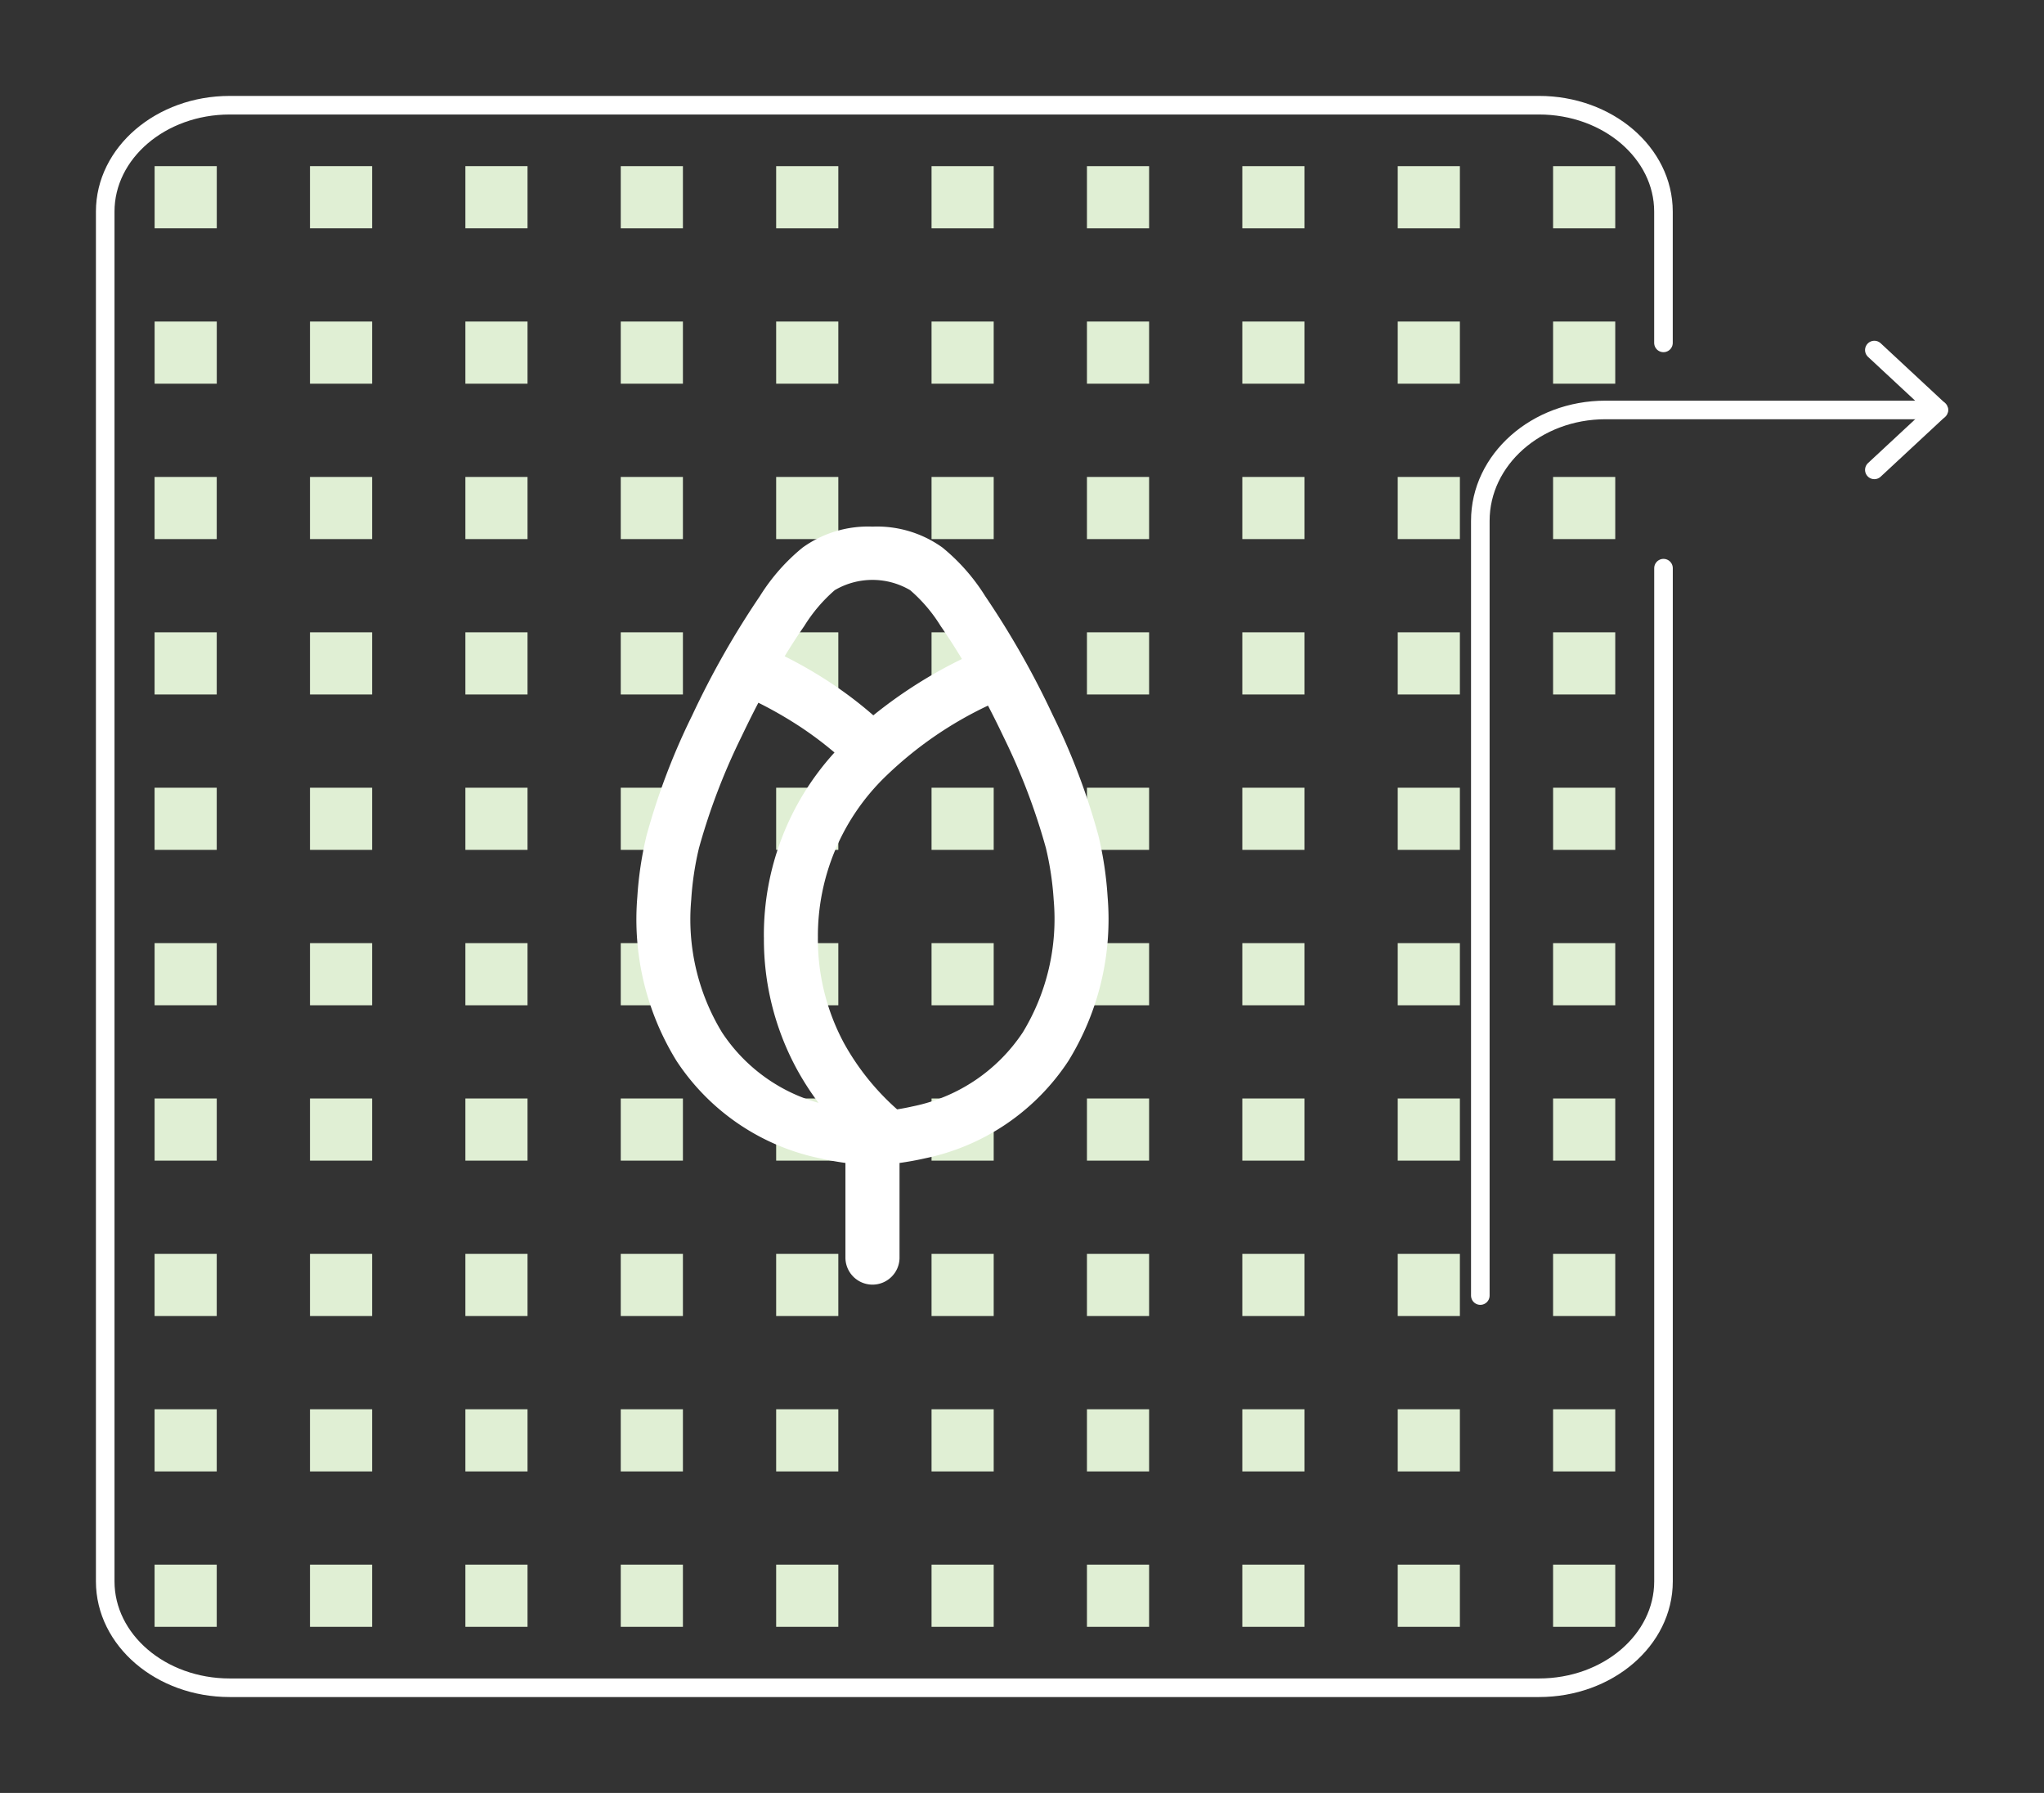 <svg xmlns="http://www.w3.org/2000/svg" xmlns:xlink="http://www.w3.org/1999/xlink" width="110" height="96.49" viewBox="0 0 110 96.49">
  <rect x="0" y="0" width="110" height="96.49" fill="#333333" stroke="none"/>
  <defs>
    <clipPath id="clip-path">
      <rect id="Rectangle_65980" data-name="Rectangle 65980" width="110" height="96.49" fill="none"/>
    </clipPath>
  </defs>
  <g id="Group_149516" data-name="Group 149516" transform="translate(-2934.5 3297.953)">
    <g id="Group_149361" data-name="Group 149361" transform="translate(2937.5 -3294.953)">
      <rect id="Rectangle_65880" data-name="Rectangle 65880" width="3.345" height="3.345" transform="translate(22.045 5.941)" fill="#e0efd4"/>
      <rect id="Rectangle_65881" data-name="Rectangle 65881" width="3.345" height="3.345" transform="translate(22.045 14.304)" fill="#e0efd4"/>
      <rect id="Rectangle_65882" data-name="Rectangle 65882" width="3.345" height="3.345" transform="translate(22.045 22.667)" fill="#e0efd4"/>
      <rect id="Rectangle_65883" data-name="Rectangle 65883" width="3.345" height="3.345" transform="translate(22.045 31.029)" fill="#e0efd4"/>
      <rect id="Rectangle_65884" data-name="Rectangle 65884" width="3.345" height="3.345" transform="translate(22.045 39.392)" fill="#e0efd4"/>
      <rect id="Rectangle_65885" data-name="Rectangle 65885" width="3.345" height="3.345" transform="translate(22.045 47.755)" fill="#e0efd4"/>
      <rect id="Rectangle_65886" data-name="Rectangle 65886" width="3.345" height="3.345" transform="translate(22.045 56.116)" fill="#e0efd4"/>
      <rect id="Rectangle_65887" data-name="Rectangle 65887" width="3.345" height="3.345" transform="translate(22.045 64.479)" fill="#e0efd4"/>
      <rect id="Rectangle_65888" data-name="Rectangle 65888" width="3.345" height="3.345" transform="translate(22.045 72.841)" fill="#e0efd4"/>
      <rect id="Rectangle_65889" data-name="Rectangle 65889" width="3.345" height="3.345" transform="translate(22.045 81.204)" fill="#e0efd4"/>
      <rect id="Rectangle_65890" data-name="Rectangle 65890" width="3.345" height="3.345" transform="translate(13.682 5.941)" fill="#e0efd4"/>
      <rect id="Rectangle_65891" data-name="Rectangle 65891" width="3.345" height="3.345" transform="translate(13.682 14.304)" fill="#e0efd4"/>
      <rect id="Rectangle_65892" data-name="Rectangle 65892" width="3.345" height="3.345" transform="translate(13.682 22.667)" fill="#e0efd4"/>
      <rect id="Rectangle_65893" data-name="Rectangle 65893" width="3.345" height="3.345" transform="translate(13.682 31.029)" fill="#e0efd4"/>
      <rect id="Rectangle_65894" data-name="Rectangle 65894" width="3.345" height="3.345" transform="translate(13.682 39.392)" fill="#e0efd4"/>
      <rect id="Rectangle_65895" data-name="Rectangle 65895" width="3.345" height="3.345" transform="translate(13.682 47.755)" fill="#e0efd4"/>
      <rect id="Rectangle_65896" data-name="Rectangle 65896" width="3.345" height="3.345" transform="translate(13.682 56.116)" fill="#e0efd4"/>
      <rect id="Rectangle_65897" data-name="Rectangle 65897" width="3.345" height="3.345" transform="translate(13.682 64.479)" fill="#e0efd4"/>
      <rect id="Rectangle_65898" data-name="Rectangle 65898" width="3.345" height="3.345" transform="translate(13.682 72.841)" fill="#e0efd4"/>
      <rect id="Rectangle_65899" data-name="Rectangle 65899" width="3.345" height="3.345" transform="translate(13.682 81.204)" fill="#e0efd4"/>
      <rect id="Rectangle_65900" data-name="Rectangle 65900" width="3.345" height="3.345" transform="translate(5.321 5.941)" fill="#e0efd4"/>
      <rect id="Rectangle_65901" data-name="Rectangle 65901" width="3.345" height="3.345" transform="translate(5.321 14.304)" fill="#e0efd4"/>
      <rect id="Rectangle_65902" data-name="Rectangle 65902" width="3.345" height="3.345" transform="translate(5.319 22.667)" fill="#e0efd4"/>
      <rect id="Rectangle_65903" data-name="Rectangle 65903" width="3.345" height="3.345" transform="translate(5.319 31.029)" fill="#e0efd4"/>
      <rect id="Rectangle_65904" data-name="Rectangle 65904" width="3.345" height="3.345" transform="translate(5.319 39.392)" fill="#e0efd4"/>
      <rect id="Rectangle_65905" data-name="Rectangle 65905" width="3.345" height="3.345" transform="translate(5.32 47.754)" fill="#e0efd4"/>
      <rect id="Rectangle_65906" data-name="Rectangle 65906" width="3.345" height="3.345" transform="translate(5.32 56.116)" fill="#e0efd4"/>
      <rect id="Rectangle_65907" data-name="Rectangle 65907" width="3.345" height="3.345" transform="translate(5.319 64.479)" fill="#e0efd4"/>
      <rect id="Rectangle_65908" data-name="Rectangle 65908" width="3.345" height="3.345" transform="translate(5.319 72.841)" fill="#e0efd4"/>
      <rect id="Rectangle_65909" data-name="Rectangle 65909" width="3.345" height="3.345" transform="translate(5.319 81.204)" fill="#e0efd4"/>
      <rect id="Rectangle_65910" data-name="Rectangle 65910" width="3.345" height="3.345" transform="translate(47.132 5.942)" fill="#e0efd4"/>
      <rect id="Rectangle_65911" data-name="Rectangle 65911" width="3.345" height="3.345" transform="translate(47.132 14.304)" fill="#e0efd4"/>
      <rect id="Rectangle_65912" data-name="Rectangle 65912" width="3.345" height="3.345" transform="translate(47.132 22.667)" fill="#e0efd4"/>
      <rect id="Rectangle_65913" data-name="Rectangle 65913" width="3.345" height="3.345" transform="translate(47.132 31.029)" fill="#e0efd4"/>
      <rect id="Rectangle_65914" data-name="Rectangle 65914" width="3.345" height="3.345" transform="translate(47.132 39.392)" fill="#e0efd4"/>
      <rect id="Rectangle_65915" data-name="Rectangle 65915" width="3.345" height="3.345" transform="translate(47.132 47.755)" fill="#e0efd4"/>
      <rect id="Rectangle_65916" data-name="Rectangle 65916" width="3.345" height="3.345" transform="translate(47.132 56.116)" fill="#e0efd4"/>
      <rect id="Rectangle_65917" data-name="Rectangle 65917" width="3.345" height="3.345" transform="translate(47.132 64.479)" fill="#e0efd4"/>
      <rect id="Rectangle_65918" data-name="Rectangle 65918" width="3.345" height="3.345" transform="translate(47.132 72.841)" fill="#e0efd4"/>
      <rect id="Rectangle_65919" data-name="Rectangle 65919" width="3.345" height="3.345" transform="translate(47.132 81.204)" fill="#e0efd4"/>
      <rect id="Rectangle_65920" data-name="Rectangle 65920" width="3.345" height="3.345" transform="translate(38.77 5.942)" fill="#e0efd4"/>
      <rect id="Rectangle_65921" data-name="Rectangle 65921" width="3.345" height="3.345" transform="translate(38.77 14.304)" fill="#e0efd4"/>
      <rect id="Rectangle_65922" data-name="Rectangle 65922" width="3.345" height="3.345" transform="translate(38.77 22.667)" fill="#e0efd4"/>
      <rect id="Rectangle_65923" data-name="Rectangle 65923" width="3.345" height="3.345" transform="translate(38.77 31.029)" fill="#e0efd4"/>
      <rect id="Rectangle_65924" data-name="Rectangle 65924" width="3.345" height="3.345" transform="translate(38.77 39.392)" fill="#e0efd4"/>
      <rect id="Rectangle_65925" data-name="Rectangle 65925" width="3.345" height="3.345" transform="translate(38.77 47.755)" fill="#e0efd4"/>
      <rect id="Rectangle_65926" data-name="Rectangle 65926" width="3.345" height="3.345" transform="translate(38.77 56.116)" fill="#e0efd4"/>
      <rect id="Rectangle_65927" data-name="Rectangle 65927" width="3.345" height="3.345" transform="translate(38.77 64.479)" fill="#e0efd4"/>
      <rect id="Rectangle_65928" data-name="Rectangle 65928" width="3.345" height="3.345" transform="translate(38.77 72.841)" fill="#e0efd4"/>
      <rect id="Rectangle_65929" data-name="Rectangle 65929" width="3.345" height="3.345" transform="translate(38.77 81.204)" fill="#e0efd4"/>
      <rect id="Rectangle_65930" data-name="Rectangle 65930" width="3.345" height="3.345" transform="translate(30.407 5.942)" fill="#e0efd4"/>
      <rect id="Rectangle_65931" data-name="Rectangle 65931" width="3.345" height="3.345" transform="translate(30.407 14.304)" fill="#e0efd4"/>
      <rect id="Rectangle_65932" data-name="Rectangle 65932" width="3.345" height="3.345" transform="translate(30.407 22.667)" fill="#e0efd4"/>
      <rect id="Rectangle_65933" data-name="Rectangle 65933" width="3.345" height="3.345" transform="translate(30.407 31.029)" fill="#e0efd4"/>
      <rect id="Rectangle_65934" data-name="Rectangle 65934" width="3.345" height="3.345" transform="translate(30.407 39.392)" fill="#e0efd4"/>
      <rect id="Rectangle_65935" data-name="Rectangle 65935" width="3.345" height="3.345" transform="translate(30.407 47.755)" fill="#e0efd4"/>
      <rect id="Rectangle_65936" data-name="Rectangle 65936" width="3.345" height="3.345" transform="translate(30.407 56.116)" fill="#e0efd4"/>
      <rect id="Rectangle_65937" data-name="Rectangle 65937" width="3.345" height="3.345" transform="translate(30.407 64.479)" fill="#e0efd4"/>
      <rect id="Rectangle_65938" data-name="Rectangle 65938" width="3.345" height="3.345" transform="translate(30.407 72.841)" fill="#e0efd4"/>
      <rect id="Rectangle_65939" data-name="Rectangle 65939" width="3.345" height="3.345" transform="translate(30.407 81.204)" fill="#e0efd4"/>
      <rect id="Rectangle_65940" data-name="Rectangle 65940" width="3.345" height="3.345" transform="translate(72.22 5.942)" fill="#e0efd4"/>
      <rect id="Rectangle_65941" data-name="Rectangle 65941" width="3.345" height="3.345" transform="translate(72.22 14.304)" fill="#e0efd4"/>
      <rect id="Rectangle_65942" data-name="Rectangle 65942" width="3.345" height="3.345" transform="translate(72.22 22.667)" fill="#e0efd4"/>
      <rect id="Rectangle_65943" data-name="Rectangle 65943" width="3.345" height="3.345" transform="translate(72.22 31.029)" fill="#e0efd4"/>
      <rect id="Rectangle_65944" data-name="Rectangle 65944" width="3.345" height="3.345" transform="translate(72.22 39.392)" fill="#e0efd4"/>
      <rect id="Rectangle_65945" data-name="Rectangle 65945" width="3.345" height="3.345" transform="translate(72.22 47.755)" fill="#e0efd4"/>
      <rect id="Rectangle_65946" data-name="Rectangle 65946" width="3.345" height="3.345" transform="translate(72.22 56.116)" fill="#e0efd4"/>
      <rect id="Rectangle_65947" data-name="Rectangle 65947" width="3.345" height="3.345" transform="translate(72.22 64.479)" fill="#e0efd4"/>
      <rect id="Rectangle_65948" data-name="Rectangle 65948" width="3.345" height="3.345" transform="translate(72.22 72.841)" fill="#e0efd4"/>
      <rect id="Rectangle_65949" data-name="Rectangle 65949" width="3.345" height="3.345" transform="translate(72.22 81.204)" fill="#e0efd4"/>
      <rect id="Rectangle_65950" data-name="Rectangle 65950" width="3.345" height="3.345" transform="translate(63.857 5.942)" fill="#e0efd4"/>
      <rect id="Rectangle_65951" data-name="Rectangle 65951" width="3.345" height="3.345" transform="translate(63.857 14.304)" fill="#e0efd4"/>
      <rect id="Rectangle_65952" data-name="Rectangle 65952" width="3.345" height="3.345" transform="translate(63.857 22.667)" fill="#e0efd4"/>
      <rect id="Rectangle_65953" data-name="Rectangle 65953" width="3.345" height="3.345" transform="translate(63.857 31.029)" fill="#e0efd4"/>
      <rect id="Rectangle_65954" data-name="Rectangle 65954" width="3.345" height="3.345" transform="translate(63.857 39.392)" fill="#e0efd4"/>
      <rect id="Rectangle_65955" data-name="Rectangle 65955" width="3.345" height="3.345" transform="translate(63.857 47.755)" fill="#e0efd4"/>
      <rect id="Rectangle_65956" data-name="Rectangle 65956" width="3.345" height="3.345" transform="translate(63.857 56.116)" fill="#e0efd4"/>
      <rect id="Rectangle_65957" data-name="Rectangle 65957" width="3.345" height="3.345" transform="translate(63.857 64.479)" fill="#e0efd4"/>
      <rect id="Rectangle_65958" data-name="Rectangle 65958" width="3.345" height="3.345" transform="translate(63.857 72.841)" fill="#e0efd4"/>
      <rect id="Rectangle_65959" data-name="Rectangle 65959" width="3.345" height="3.345" transform="translate(63.857 81.204)" fill="#e0efd4"/>
      <rect id="Rectangle_65960" data-name="Rectangle 65960" width="3.345" height="3.345" transform="translate(55.495 5.942)" fill="#e0efd4"/>
      <rect id="Rectangle_65961" data-name="Rectangle 65961" width="3.345" height="3.345" transform="translate(55.495 14.304)" fill="#e0efd4"/>
      <rect id="Rectangle_65962" data-name="Rectangle 65962" width="3.345" height="3.345" transform="translate(55.495 22.667)" fill="#e0efd4"/>
      <rect id="Rectangle_65963" data-name="Rectangle 65963" width="3.345" height="3.345" transform="translate(55.495 31.029)" fill="#e0efd4"/>
      <rect id="Rectangle_65964" data-name="Rectangle 65964" width="3.345" height="3.345" transform="translate(55.495 39.392)" fill="#e0efd4"/>
      <rect id="Rectangle_65965" data-name="Rectangle 65965" width="3.345" height="3.345" transform="translate(55.495 47.755)" fill="#e0efd4"/>
      <rect id="Rectangle_65966" data-name="Rectangle 65966" width="3.345" height="3.345" transform="translate(55.495 56.116)" fill="#e0efd4"/>
      <rect id="Rectangle_65967" data-name="Rectangle 65967" width="3.345" height="3.345" transform="translate(55.495 64.479)" fill="#e0efd4"/>
      <rect id="Rectangle_65968" data-name="Rectangle 65968" width="3.345" height="3.345" transform="translate(55.495 72.841)" fill="#e0efd4"/>
      <rect id="Rectangle_65969" data-name="Rectangle 65969" width="3.345" height="3.345" transform="translate(55.495 81.204)" fill="#e0efd4"/>
      <rect id="Rectangle_65970" data-name="Rectangle 65970" width="3.345" height="3.345" transform="translate(80.581 5.942)" fill="#e0efd4"/>
      <rect id="Rectangle_65971" data-name="Rectangle 65971" width="3.345" height="3.345" transform="translate(80.581 14.304)" fill="#e0efd4"/>
      <rect id="Rectangle_65972" data-name="Rectangle 65972" width="3.345" height="3.345" transform="translate(80.581 22.667)" fill="#e0efd4"/>
      <rect id="Rectangle_65973" data-name="Rectangle 65973" width="3.345" height="3.345" transform="translate(80.581 31.029)" fill="#e0efd4"/>
      <rect id="Rectangle_65974" data-name="Rectangle 65974" width="3.345" height="3.345" transform="translate(80.582 39.392)" fill="#e0efd4"/>
      <rect id="Rectangle_65975" data-name="Rectangle 65975" width="3.345" height="3.345" transform="translate(80.581 47.755)" fill="#e0efd4"/>
      <rect id="Rectangle_65976" data-name="Rectangle 65976" width="3.345" height="3.345" transform="translate(80.581 56.116)" fill="#e0efd4"/>
      <rect id="Rectangle_65977" data-name="Rectangle 65977" width="3.345" height="3.345" transform="translate(80.581 64.479)" fill="#e0efd4"/>
      <rect id="Rectangle_65978" data-name="Rectangle 65978" width="3.345" height="3.345" transform="translate(80.581 72.841)" fill="#e0efd4"/>
      <rect id="Rectangle_65979" data-name="Rectangle 65979" width="3.345" height="3.345" transform="translate(80.581 81.204)" fill="#e0efd4"/>
      <g id="Group_149363" data-name="Group 149363" transform="translate(-3 -3)">
        <g id="Group_149362" data-name="Group 149362" clip-path="url(#clip-path)">
          <path id="Path_7358" data-name="Path 7358" d="M84.359,13.291V6.227c0-3.162-3-5.727-6.7-5.727H7.2C3.5.5.5,3.065.5,6.227V79.939c0,3.163,3,5.727,6.7,5.727H77.661c3.7,0,6.7-2.564,6.7-5.727V25.414" transform="translate(5.162 5.162)" fill="none" stroke="#fff" stroke-linecap="round" stroke-linejoin="round" stroke-width="1"/>
          <path id="Path_7359" data-name="Path 7359" d="M110.637,19.44H92.7c-3.72,0-6.736,2.672-6.736,5.968V67.1" transform="translate(-6.299 2.622)" fill="none" stroke="#fff" stroke-linecap="round" stroke-linejoin="round" stroke-width="1"/>
          <path id="Path_7360" data-name="Path 7360" d="M110.453,15.716l3.468,3.225-3.468,3.224" transform="translate(-9.583 3.122)" fill="none" stroke="#fff" stroke-linecap="round" stroke-linejoin="round" stroke-width="1"/>
          <path id="Path_7381" data-name="Path 7381" d="M36.712,42.024a14.617,14.617,0,0,0,1.74,7.029,15.011,15.011,0,0,0,1.2,1.873,9.175,9.175,0,0,1-5.2-3.8A11.706,11.706,0,0,1,32.8,40a16.27,16.27,0,0,1,.417-2.789,34.28,34.28,0,0,1,2.261-5.938c.3-.627.609-1.257.936-1.881a21.625,21.625,0,0,1,2.249,1.293,19.328,19.328,0,0,1,1.847,1.386,14.578,14.578,0,0,0-3.8,9.95M42.6,30.07a21.546,21.546,0,0,0-2.32-1.763,23.545,23.545,0,0,0-2.452-1.414c.358-.589.713-1.135,1.054-1.626a8.379,8.379,0,0,1,1.643-1.933,4,4,0,0,1,4.056,0,8.262,8.262,0,0,1,1.643,1.931c.388.559.77,1.154,1.144,1.774A24.916,24.916,0,0,0,42.6,30.07M52.306,40a11.738,11.738,0,0,1-1.659,7.127,9.322,9.322,0,0,1-5.934,3.989c-.27.062-.548.114-.832.16a13.444,13.444,0,0,1-2.864-3.57,11.808,11.808,0,0,1-1.4-5.683,11.943,11.943,0,0,1,3.7-8.72,20.461,20.461,0,0,1,5.454-3.756c.3.574.586,1.153.858,1.726a34.246,34.246,0,0,1,2.259,5.939A16.382,16.382,0,0,1,52.306,40m2.412-3.44a36.192,36.192,0,0,0-2.456-6.492,46.651,46.651,0,0,0-3.642-6.414,10.643,10.643,0,0,0-2.3-2.613,6.027,6.027,0,0,0-3.762-1.126,6.027,6.027,0,0,0-3.762,1.126,10.58,10.58,0,0,0-2.3,2.613,46.65,46.65,0,0,0-3.642,6.414A36.041,36.041,0,0,0,30.39,36.56a19.388,19.388,0,0,0-.49,3.274,14.5,14.5,0,0,0,2.108,8.832,12.188,12.188,0,0,0,7.735,5.247q.661.15,1.356.246v5.131a1.456,1.456,0,0,0,2.911,0v-5.13c.461-.064.915-.146,1.36-.247a12.187,12.187,0,0,0,7.73-5.247,14.528,14.528,0,0,0,2.108-8.832,19.28,19.28,0,0,0-.49-3.273" transform="translate(4.399 8.426)" fill="#fff"/>
        </g>
      </g>
    </g>
  </g>
</svg>
